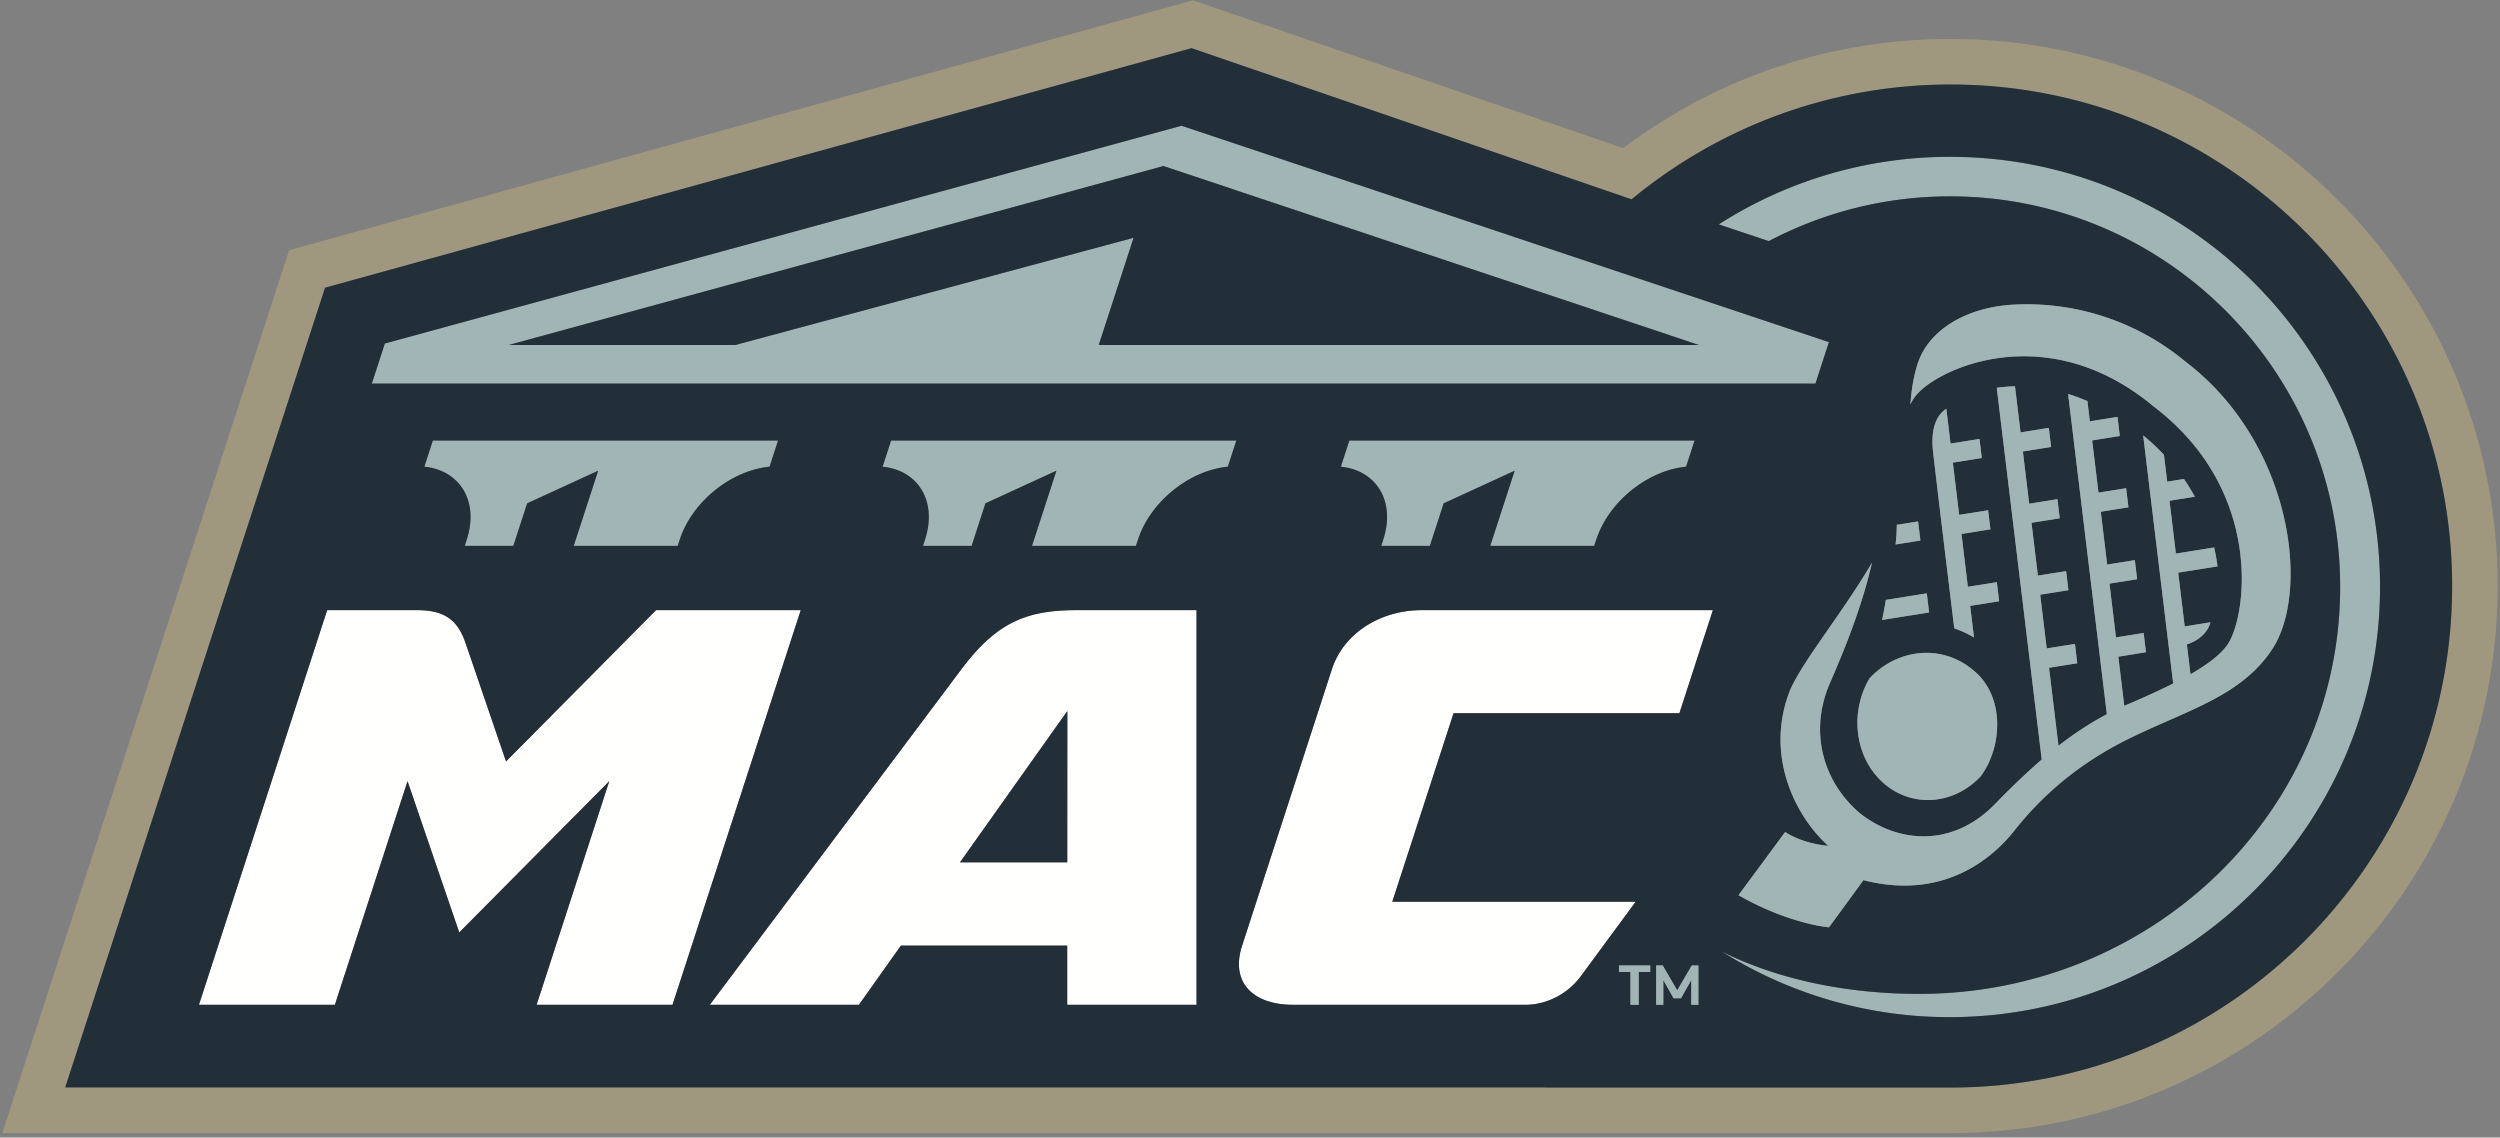 <svg xmlns="http://www.w3.org/2000/svg" width="200" height="91" viewBox="0 0 200 91"><rect x="0" y="0" width="200" height="91" fill="#808080" stroke="none"/><g fill="none" fill-rule="evenodd"><path fill="#A1B4B6" d="M156 12.546a34.228 34.228 0 0 0-18.501 5.404l4.004 1.34A31.034 31.034 0 0 1 156 15.708c17.226 0 31.214 14.014 31.214 31.24 0 18.1-15.116 32.562-33.692 32.562-5.546 0-11.13-1.065-15.784-3.39a34.106 34.106 0 0 0 18.243 5.251c18.987 0 34.423-15.446 34.423-34.422 0-19.001-15.403-34.404-34.404-34.404"/><path fill="#9F987F" d="M156.048 87.005h-32.45v-.014H5.218l20.786-63.973 69.32-19.165 35.204 12.092c6.94-5.735 15.835-9.185 25.521-9.185 22.123 0 40.123 17.998 40.123 40.122 0 22.123-18 40.123-40.123 40.123zm0-83.89c-9.462 0-18.478 2.986-26.07 8.637l-.128.094-.149-.051L95.441.026 23.13 20.017.182 90.65l155.866-.002c24.133 0 43.766-19.633 43.766-43.765 0-24.133-19.633-43.766-43.766-43.766z"/><path fill="#FFFFFE" d="M52.485 48.812L40.482 60.915l-3.236-9.472c-.662-1.935-1.776-2.631-3.882-2.631h-7.192L15.914 80.385h10.875l5.813-17.891 4.137 12.103L48.74 62.494l-5.813 17.891h10.875l10.26-31.573H52.484M85.38 68.984H76.8l8.587-12.104-.007 12.104zm-8.475-15.436L56.784 80.385H68.71l3.361-4.736h13.305l-.001 4.736h10.348V48.812h-9.648c-4.033 0-6.4 1.042-9.17 4.736zm29.644 0l-7.18 22.1c-.97 2.983.916 4.737 4.072 4.737h18.593c1.755 0 3.427-.924 4.425-2.28l4.393-5.965h-19.47l4.903-15.085h18.066l2.678-8.243h-23.328c-3.158 0-6.184 1.753-7.152 4.736"/><path fill="#A1B4B6" d="M54.213 43.668l.186-.556c1-3 4.105-5.482 7.166-5.776l.68-2.095H34.626l-.68 2.095c2.869.294 4.361 2.776 3.411 5.776l-.175.556h3.886l1.105-3.4 5.68-2.611-1.955 6.011h8.315m16.393-6.332c2.87.294 4.362 2.776 3.412 5.776l-.175.556h3.886l1.105-3.4 5.678-2.611-1.953 6.011h8.314l.186-.556c1-3 4.106-5.482 7.165-5.776l.682-2.095H71.287l-.681 2.095M87.9 27.6l2.786-8.578L58.822 27.6h-18.13l52.383-14.318.089.029 42.749 14.29H87.9zm58.414-.23L94.527 10.06l-63.74 17.422-1.043 3.207h115.492l1.078-3.32zm-18.78 16.298l.187-.556c1-3 4.104-5.482 7.165-5.776l.68-2.095h-27.619l-.68 2.095c2.87.294 4.361 2.776 3.411 5.776l-.175.556h3.886l1.105-3.4 5.679-2.611-1.954 6.011h8.314"/><path fill="#232F38" d="M93.075 13.282L40.692 27.6h18.13l31.864-8.578L87.9 27.6h48.013L93.164 13.311l-.089-.029"/><path fill="#232F38" d="M155.98 81.372a34.106 34.106 0 0 1-18.243-5.251c4.654 2.325 10.238 3.39 15.784 3.39 18.576 0 33.692-14.463 33.692-32.561 0-17.227-13.988-31.241-31.214-31.241-5.23 0-10.16 1.298-14.496 3.58L137.5 17.95a34.228 34.228 0 0 1 18.5-5.404c19.001 0 34.404 15.403 34.404 34.404 0 18.976-15.436 34.422-34.423 34.422zm-21.628-24.317h-18.066l-4.902 15.085h19.47l-4.394 5.965c-.998 1.356-2.67 2.28-4.425 2.28h-18.593c-3.156 0-5.042-1.754-4.073-4.736l7.18-22.1c.969-2.984 3.995-4.737 7.153-4.737h23.328l-2.678 8.243zm1.52 23.33h-.571V78.41l-.824 1.453h-.589l-.823-1.457v1.979h-.57v-3.149h.523l1.16 1.993 1.165-1.993h.528v3.149zm-3.853-2.627h-.921v2.627h-.66v-2.627h-.921v-.522h2.502v.522zM98.224 37.336c-3.06.294-6.164 2.776-7.165 5.776l-.186.556H82.56l1.953-6.011-5.678 2.61-1.105 3.401h-3.886l.175-.556c.95-3-.542-5.482-3.412-5.776l.681-2.095h27.619l-.682 2.095zm-2.5 43.049H85.376v-4.736H72.073l-3.36 4.736H56.783l20.122-26.837c2.77-3.694 5.137-4.736 9.17-4.736h9.648v31.573zm-52.797 0l5.813-17.891L36.74 74.597l-4.137-12.103-5.813 17.891H15.914l10.258-31.573h7.192c2.106 0 3.22.696 3.882 2.63l3.236 9.473 12.003-12.103H64.06l-10.26 31.573H42.928zm-.754-40.117l-1.105 3.4h-3.886l.175-.556c.95-3-.542-5.482-3.41-5.776l.68-2.095h27.618l-.68 2.095c-3.061.294-6.165 2.776-7.166 5.776l-.186.556h-8.315l1.954-6.011-5.68 2.61zm73.32 0l-1.104 3.4h-3.886l.175-.556c.95-3-.542-5.482-3.41-5.776l.68-2.095h27.618l-.68 2.095c-3.061.294-6.165 2.776-7.165 5.776l-.188.556h-8.314l1.954-6.011-5.68 2.61zm30.98 14.201c-.07.153-.136.306-.201.47-1.632 4.12-.079 7.98 2.59 10.176l.02.014c.005.006.012.01.018.016.56.43 1.17.793 1.815 1.077 2.752 1.213 6.127.96 8.931-1.944a64.916 64.916 0 0 1 2.003-1.983 46.057 46.057 0 0 1 1.689-1.533l-3.599-29.74c.484-.07.97-.107 1.46-.118l.445 3.686 2.26-.36.184 1.527-2.259.36.506 4.178 2.258-.36.185 1.528-2.258.36.511 4.226 2.259-.36.184 1.526-2.258.361.52 4.298 2.259-.36.187 1.547-2.259.36.755 6.24a28.035 28.035 0 0 1 2.12-1.503c.58-.371 1.163-.712 1.75-1.02l-3.1-25.622c.517.16 1.032.35 1.544.57l.196 1.62 2.21-.354.002.002.184 1.525-2.211.353.505 4.178 2.212-.353.185 1.528-2.212.353.511 4.226 2.212-.353.185 1.527-2.212.353.52 4.299 2.212-.353.187 1.542-2.212.356.476 3.936c.07-.03.137-.066.206-.095a74.033 74.033 0 0 0 1.935-.85c.637-.289 1.226-.57 1.772-.847l-2.401-19.846c.61.497 1.157 1.015 1.66 1.547l.26 2.152 1.341-.214c.32.462.603.929.861 1.399l.003.022-2.02.322.512 4.226 3.06-.489c.118.513.206 1.016.271 1.513l-3.146.502.52 4.3 2.06-.33c-.193.703-.743 1.38-1.885 1.773l.288 2.383c1.404-.808 2.39-1.571 2.931-2.324 1.557-2.164 3.03-12.355-5.91-19.121-8.633-7.188-17.533-2.899-19.084-.728-.12.169-.233.366-.343.579.072-.991.196-1.948.525-3.075.854-2.928 4.068-4.742 7.871-4.905a19.847 19.847 0 0 1 13.593 4.555c8.523 6.467 10.031 18.327 6.96 23.007-2.422 3.69-6.624 4.833-11.165 7.017-3.626 1.745-6.79 4.123-9.46 7.495-1.104 1.396-5.016 5.791-12.08 3.973l-2.758 3.774s-3.213-.261-7.24-2.572l3.732-5.053c1.567 1.006 3.447 1.102 3.447 1.102-2.61-2.333-5.109-7.222-3.06-12.429 1.078-2.46 4.235-6.233 6.563-10.227-.7 3.053-1.832 6.109-3.289 9.462zm10.26-13.28l2.317-.37.185 1.528-2.317.37.511 4.226 2.318-.37.184 1.527-2.317.37.307 2.53a7.946 7.946 0 0 0-1.58-.728c-.823-6.768-1.649-13.6-1.718-14.337a6.34 6.34 0 0 1-.024-.792c.037-1.297.51-2.052 1.107-2.445l.337 2.786 2.317-.37.185 1.527-2.317.37.505 4.178zm1.35 12.617c2.256 2.05 2.13 5.904.387 8.28-2.133 2.3-5.49 2.582-7.788.562-2.298-2.02-2.745-5.64-1.117-8.386 2.135-2.3 5.815-2.914 8.518-.456zm-6.44-10.247c.065-.549.1-1.08.1-1.573l1.705-.272.185 1.527-1.99.318zm2.502 3.908l.184 1.528-3.761.6c.108-.518.208-1.053.299-1.604l3.278-.524zM30.787 27.482l63.74-17.423 51.787 17.31-1.078 3.32H29.744l1.043-3.207zM156.048 6.76c-9.686 0-18.58 3.45-25.521 9.185L95.323 3.853l-69.32 19.165L5.217 86.991h118.382v.014h32.449c22.123 0 40.123-18 40.123-40.123 0-22.124-18-40.122-40.123-40.122z"/><path fill="#232F38" d="M85.381 68.984l.007-12.104-8.587 12.104h8.58"/><path fill="#A1B4B6" d="M150.568 49.596l3.761-.601-.184-1.528-3.278.524c-.091.551-.19 1.086-.3 1.605m1.176-7.61c0 .494-.035 1.024-.1 1.573l1.99-.318-.185-1.527-1.705.272m6.617-6.871l-2.317.37-.337-2.787c-.597.393-1.07 1.148-1.107 2.445a6.34 6.34 0 0 0 .024.792c.07.736.895 7.569 1.719 14.337a7.946 7.946 0 0 1 1.579.729l-.307-2.53 2.317-.37-.184-1.527-2.318.369-.51-4.226 2.316-.37-.185-1.528-2.317.37-.505-4.178 2.317-.37-.185-1.526"/><path fill="#A1B4B6" d="M146.258 67.663s-1.88-.096-3.447-1.102l-3.732 5.053c4.027 2.31 7.24 2.572 7.24 2.572l2.757-3.774c7.065 1.818 10.977-2.577 12.082-3.973 2.668-3.372 5.833-5.75 9.459-7.495 4.54-2.184 8.743-3.327 11.166-7.017 3.07-4.68 1.562-16.54-6.96-23.007a19.847 19.847 0 0 0-13.594-4.555c-3.803.163-7.017 1.977-7.871 4.905-.329 1.127-.453 2.084-.525 3.075.11-.213.223-.41.343-.579 1.55-2.17 10.451-6.46 19.085.728 8.939 6.766 7.466 16.957 5.91 19.121-.542.753-1.528 1.516-2.932 2.324l-.288-2.383c1.142-.394 1.692-1.07 1.884-1.773l-2.059.33-.52-4.3 3.146-.502c-.065-.497-.153-1-.272-1.513l-3.059.489-.511-4.226 2.019-.322-.003-.022c-.258-.47-.542-.937-.86-1.399l-1.341.214-.26-2.152a17.491 17.491 0 0 0-1.661-1.547l2.401 19.846c-.546.277-1.135.558-1.772.848-.609.277-1.243.558-1.935.849-.07.03-.137.065-.206.095l-.476-3.936 2.212-.356-.187-1.542-2.212.353-.52-4.3 2.212-.352-.185-1.527-2.212.353-.511-4.226 2.212-.353-.185-1.528-2.212.353-.505-4.178 2.211-.353-.184-1.525-.002-.002-2.21.353-.196-1.62c-.512-.22-1.027-.409-1.544-.57l3.1 25.624c-.587.307-1.17.648-1.75 1.019-.704.45-1.408.948-2.12 1.503l-.755-6.24 2.259-.36-.187-1.547-2.259.36-.52-4.298 2.258-.36-.184-1.527-2.259.36-.511-4.226 2.258-.36-.185-1.529-2.258.36-.506-4.177 2.259-.36-.185-1.527-2.259.36-.446-3.686c-.489.01-.975.049-1.459.118l3.599 29.74c-.552.475-1.116.987-1.689 1.533a64.916 64.916 0 0 0-2.003 1.983c-2.804 2.904-6.179 3.157-8.93 1.944a8.846 8.846 0 0 1-1.816-1.077c-.006-.006-.013-.01-.018-.016l-.02-.014c-2.669-2.196-4.222-6.057-2.59-10.176.065-.164.13-.317.2-.47 1.457-3.353 2.589-6.41 3.289-9.462-2.328 3.994-5.485 7.767-6.563 10.227-2.049 5.207.45 10.096 3.06 12.429"/><path fill="#A1B4B6" d="M150.682 62.648c2.298 2.02 5.655 1.738 7.788-.561 1.743-2.377 1.869-6.23-.387-8.281-2.703-2.458-6.383-1.844-8.518.456-1.628 2.745-1.181 6.366 1.117 8.386M129.517 77.758h.921v2.627h.66v-2.627h.921v-.522h-2.502v.522M134.178 79.229l-1.16-1.993h-.524v3.149h.571v-1.979l.823 1.457h.589l.824-1.453v1.975h.57v-3.149h-.528l-1.165 1.993"/></g></svg>